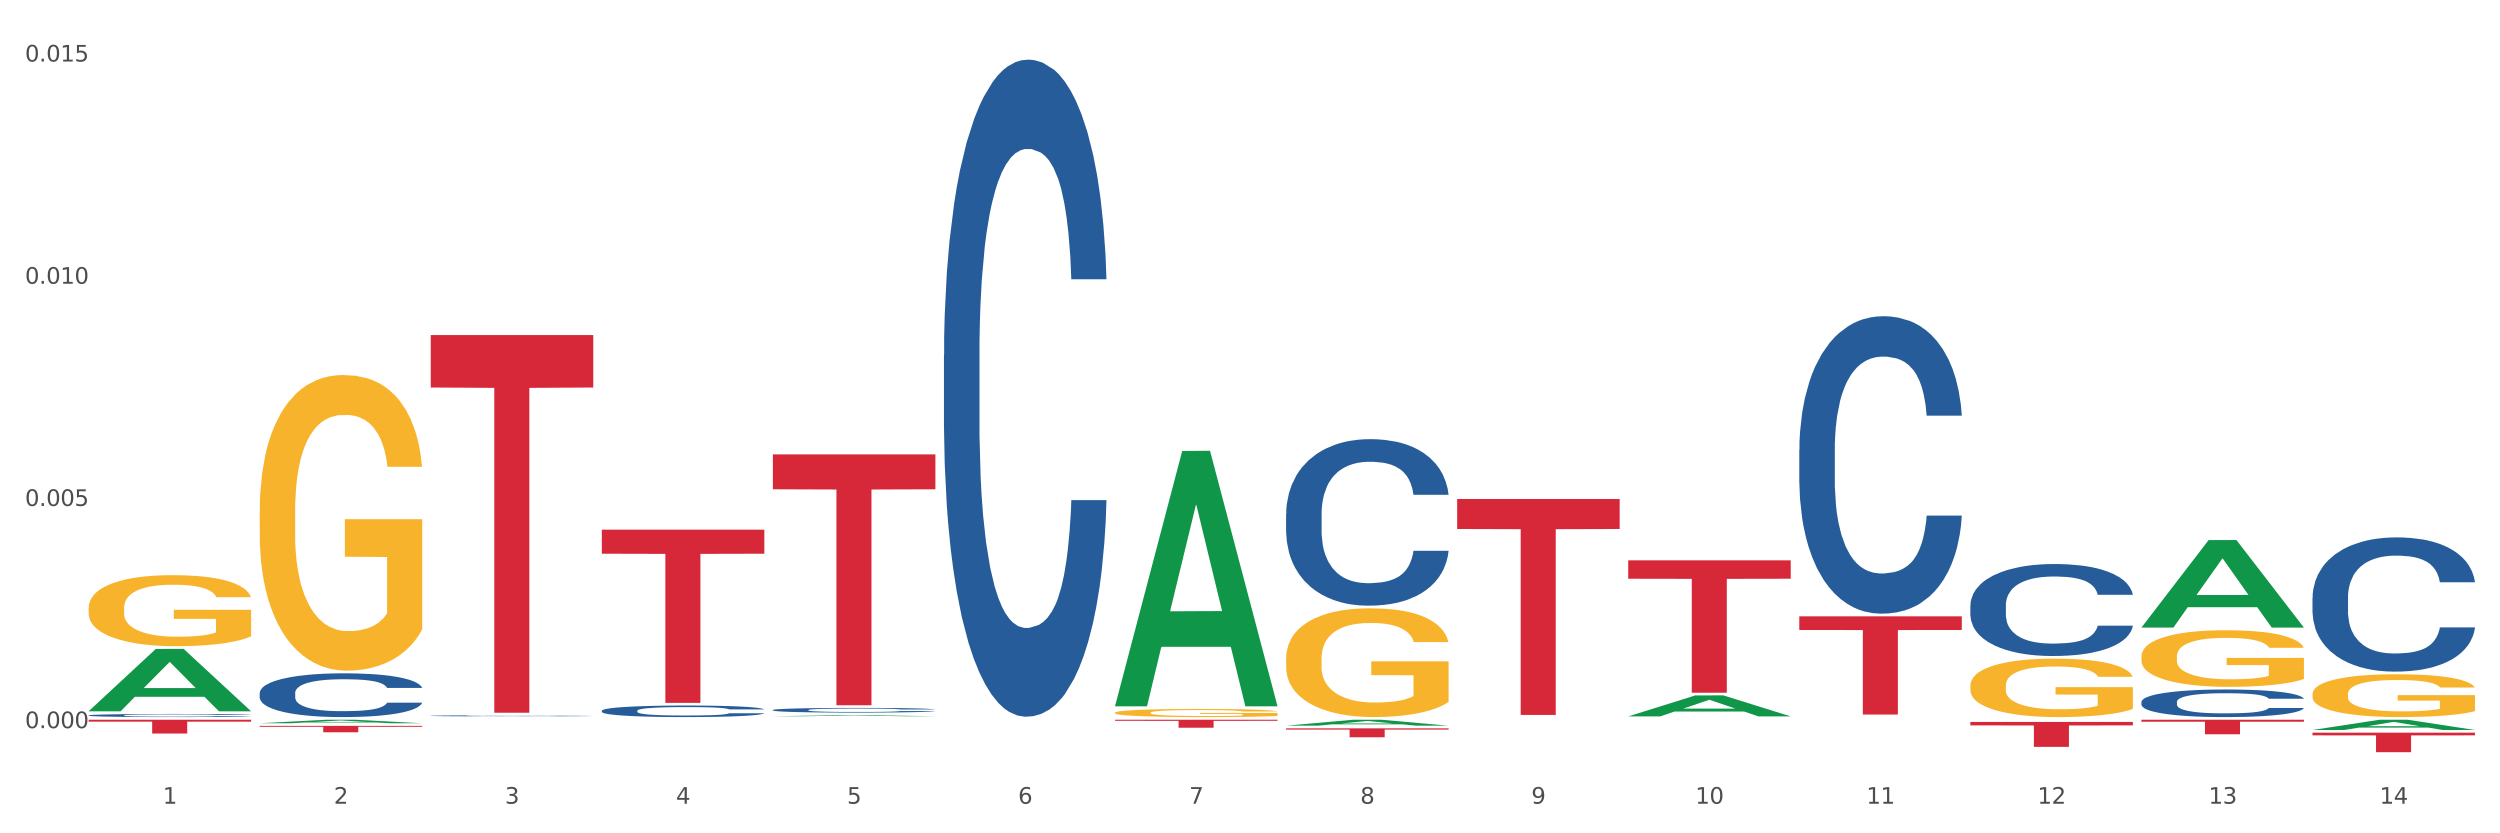 <?xml version="1.0" encoding="utf-8" standalone="no"?>
<!DOCTYPE svg PUBLIC "-//W3C//DTD SVG 1.1//EN"
  "http://www.w3.org/Graphics/SVG/1.1/DTD/svg11.dtd">
<svg xmlns:xlink="http://www.w3.org/1999/xlink" width="1080pt" height="360pt" viewBox="0 0 1080 360" xmlns="http://www.w3.org/2000/svg" version="1.1">
 <rect x="0" y="0" width="1080" height="360" fill="#333333" stroke="none"/>
 <defs>
  <style type="text/css">*{stroke-linejoin: round; stroke-linecap: butt}</style>
 </defs>
 <g id="figure_1">
  <g id="patch_1">
   <path d="M 0 360 
L 1080 360 
L 1080 0 
L 0 0 
z
" style="fill: #ffffff; stroke: #ffffff; stroke-linejoin: miter"/>
  </g>
  <g id="axes_1">
   <g id="matplotlib.axis_1">
    <g id="xtick_1">
     <g id="text_1">
      <!-- 1 -->
      <g style="fill: #4d4d4d" transform="translate(70.332 347.204) scale(0.096 -0.096)">
       <defs>
        <path id="DejaVuSans-31" d="M 794 531 
L 1825 531 
L 1825 4091 
L 703 3866 
L 703 4441 
L 1819 4666 
L 2450 4666 
L 2450 531 
L 3481 531 
L 3481 0 
L 794 0 
L 794 531 
z
" transform="scale(0.016)"/>
       </defs>
       <use xlink:href="#DejaVuSans-31"/>
      </g>
     </g>
    </g>
    <g id="xtick_2">
     <g id="text_2">
      <!-- 2 -->
      <g style="fill: #4d4d4d" transform="translate(144.233 347.204) scale(0.096 -0.096)">
       <defs>
        <path id="DejaVuSans-32" d="M 1228 531 
L 3431 531 
L 3431 0 
L 469 0 
L 469 531 
Q 828 903 1448 1529 
Q 2069 2156 2228 2338 
Q 2531 2678 2651 2914 
Q 2772 3150 2772 3378 
Q 2772 3750 2511 3984 
Q 2250 4219 1831 4219 
Q 1534 4219 1204 4116 
Q 875 4013 500 3803 
L 500 4441 
Q 881 4594 1212 4672 
Q 1544 4750 1819 4750 
Q 2544 4750 2975 4387 
Q 3406 4025 3406 3419 
Q 3406 3131 3298 2873 
Q 3191 2616 2906 2266 
Q 2828 2175 2409 1742 
Q 1991 1309 1228 531 
z
" transform="scale(0.016)"/>
       </defs>
       <use xlink:href="#DejaVuSans-32"/>
      </g>
     </g>
    </g>
    <g id="xtick_3">
     <g id="text_3">
      <!-- 3 -->
      <g style="fill: #4d4d4d" transform="translate(218.134 347.204) scale(0.096 -0.096)">
       <defs>
        <path id="DejaVuSans-33" d="M 2597 2516 
Q 3050 2419 3304 2112 
Q 3559 1806 3559 1356 
Q 3559 666 3084 287 
Q 2609 -91 1734 -91 
Q 1441 -91 1130 -33 
Q 819 25 488 141 
L 488 750 
Q 750 597 1062 519 
Q 1375 441 1716 441 
Q 2309 441 2620 675 
Q 2931 909 2931 1356 
Q 2931 1769 2642 2001 
Q 2353 2234 1838 2234 
L 1294 2234 
L 1294 2753 
L 1863 2753 
Q 2328 2753 2575 2939 
Q 2822 3125 2822 3475 
Q 2822 3834 2567 4026 
Q 2313 4219 1838 4219 
Q 1578 4219 1281 4162 
Q 984 4106 628 3988 
L 628 4550 
Q 988 4650 1302 4700 
Q 1616 4750 1894 4750 
Q 2613 4750 3031 4423 
Q 3450 4097 3450 3541 
Q 3450 3153 3228 2886 
Q 3006 2619 2597 2516 
z
" transform="scale(0.016)"/>
       </defs>
       <use xlink:href="#DejaVuSans-33"/>
      </g>
     </g>
    </g>
    <g id="xtick_4">
     <g id="text_4">
      <!-- 4 -->
      <g style="fill: #4d4d4d" transform="translate(292.034 347.204) scale(0.096 -0.096)">
       <defs>
        <path id="DejaVuSans-34" d="M 2419 4116 
L 825 1625 
L 2419 1625 
L 2419 4116 
z
M 2253 4666 
L 3047 4666 
L 3047 1625 
L 3713 1625 
L 3713 1100 
L 3047 1100 
L 3047 0 
L 2419 0 
L 2419 1100 
L 313 1100 
L 313 1709 
L 2253 4666 
z
" transform="scale(0.016)"/>
       </defs>
       <use xlink:href="#DejaVuSans-34"/>
      </g>
     </g>
    </g>
    <g id="xtick_5">
     <g id="text_5">
      <!-- 5 -->
      <g style="fill: #4d4d4d" transform="translate(365.935 347.204) scale(0.096 -0.096)">
       <defs>
        <path id="DejaVuSans-35" d="M 691 4666 
L 3169 4666 
L 3169 4134 
L 1269 4134 
L 1269 2991 
Q 1406 3038 1543 3061 
Q 1681 3084 1819 3084 
Q 2600 3084 3056 2656 
Q 3513 2228 3513 1497 
Q 3513 744 3044 326 
Q 2575 -91 1722 -91 
Q 1428 -91 1123 -41 
Q 819 9 494 109 
L 494 744 
Q 775 591 1075 516 
Q 1375 441 1709 441 
Q 2250 441 2565 725 
Q 2881 1009 2881 1497 
Q 2881 1984 2565 2268 
Q 2250 2553 1709 2553 
Q 1456 2553 1204 2497 
Q 953 2441 691 2322 
L 691 4666 
z
" transform="scale(0.016)"/>
       </defs>
       <use xlink:href="#DejaVuSans-35"/>
      </g>
     </g>
    </g>
    <g id="xtick_6">
     <g id="text_6">
      <!-- 6 -->
      <g style="fill: #4d4d4d" transform="translate(439.836 347.204) scale(0.096 -0.096)">
       <defs>
        <path id="DejaVuSans-36" d="M 2113 2584 
Q 1688 2584 1439 2293 
Q 1191 2003 1191 1497 
Q 1191 994 1439 701 
Q 1688 409 2113 409 
Q 2538 409 2786 701 
Q 3034 994 3034 1497 
Q 3034 2003 2786 2293 
Q 2538 2584 2113 2584 
z
M 3366 4563 
L 3366 3988 
Q 3128 4100 2886 4159 
Q 2644 4219 2406 4219 
Q 1781 4219 1451 3797 
Q 1122 3375 1075 2522 
Q 1259 2794 1537 2939 
Q 1816 3084 2150 3084 
Q 2853 3084 3261 2657 
Q 3669 2231 3669 1497 
Q 3669 778 3244 343 
Q 2819 -91 2113 -91 
Q 1303 -91 875 529 
Q 447 1150 447 2328 
Q 447 3434 972 4092 
Q 1497 4750 2381 4750 
Q 2619 4750 2861 4703 
Q 3103 4656 3366 4563 
z
" transform="scale(0.016)"/>
       </defs>
       <use xlink:href="#DejaVuSans-36"/>
      </g>
     </g>
    </g>
    <g id="xtick_7">
     <g id="text_7">
      <!-- 7 -->
      <g style="fill: #4d4d4d" transform="translate(513.737 347.204) scale(0.096 -0.096)">
       <defs>
        <path id="DejaVuSans-37" d="M 525 4666 
L 3525 4666 
L 3525 4397 
L 1831 0 
L 1172 0 
L 2766 4134 
L 525 4134 
L 525 4666 
z
" transform="scale(0.016)"/>
       </defs>
       <use xlink:href="#DejaVuSans-37"/>
      </g>
     </g>
    </g>
    <g id="xtick_8">
     <g id="text_8">
      <!-- 8 -->
      <g style="fill: #4d4d4d" transform="translate(587.638 347.204) scale(0.096 -0.096)">
       <defs>
        <path id="DejaVuSans-38" d="M 2034 2216 
Q 1584 2216 1326 1975 
Q 1069 1734 1069 1313 
Q 1069 891 1326 650 
Q 1584 409 2034 409 
Q 2484 409 2743 651 
Q 3003 894 3003 1313 
Q 3003 1734 2745 1975 
Q 2488 2216 2034 2216 
z
M 1403 2484 
Q 997 2584 770 2862 
Q 544 3141 544 3541 
Q 544 4100 942 4425 
Q 1341 4750 2034 4750 
Q 2731 4750 3128 4425 
Q 3525 4100 3525 3541 
Q 3525 3141 3298 2862 
Q 3072 2584 2669 2484 
Q 3125 2378 3379 2068 
Q 3634 1759 3634 1313 
Q 3634 634 3220 271 
Q 2806 -91 2034 -91 
Q 1263 -91 848 271 
Q 434 634 434 1313 
Q 434 1759 690 2068 
Q 947 2378 1403 2484 
z
M 1172 3481 
Q 1172 3119 1398 2916 
Q 1625 2713 2034 2713 
Q 2441 2713 2670 2916 
Q 2900 3119 2900 3481 
Q 2900 3844 2670 4047 
Q 2441 4250 2034 4250 
Q 1625 4250 1398 4047 
Q 1172 3844 1172 3481 
z
" transform="scale(0.016)"/>
       </defs>
       <use xlink:href="#DejaVuSans-38"/>
      </g>
     </g>
    </g>
    <g id="xtick_9">
     <g id="text_9">
      <!-- 9 -->
      <g style="fill: #4d4d4d" transform="translate(661.539 347.204) scale(0.096 -0.096)">
       <defs>
        <path id="DejaVuSans-39" d="M 703 97 
L 703 672 
Q 941 559 1184 500 
Q 1428 441 1663 441 
Q 2288 441 2617 861 
Q 2947 1281 2994 2138 
Q 2813 1869 2534 1725 
Q 2256 1581 1919 1581 
Q 1219 1581 811 2004 
Q 403 2428 403 3163 
Q 403 3881 828 4315 
Q 1253 4750 1959 4750 
Q 2769 4750 3195 4129 
Q 3622 3509 3622 2328 
Q 3622 1225 3098 567 
Q 2575 -91 1691 -91 
Q 1453 -91 1209 -44 
Q 966 3 703 97 
z
M 1959 2075 
Q 2384 2075 2632 2365 
Q 2881 2656 2881 3163 
Q 2881 3666 2632 3958 
Q 2384 4250 1959 4250 
Q 1534 4250 1286 3958 
Q 1038 3666 1038 3163 
Q 1038 2656 1286 2365 
Q 1534 2075 1959 2075 
z
" transform="scale(0.016)"/>
       </defs>
       <use xlink:href="#DejaVuSans-39"/>
      </g>
     </g>
    </g>
    <g id="xtick_10">
     <g id="text_10">
      <!-- 10 -->
      <g style="fill: #4d4d4d" transform="translate(732.386 347.204) scale(0.096 -0.096)">
       <defs>
        <path id="DejaVuSans-30" d="M 2034 4250 
Q 1547 4250 1301 3770 
Q 1056 3291 1056 2328 
Q 1056 1369 1301 889 
Q 1547 409 2034 409 
Q 2525 409 2770 889 
Q 3016 1369 3016 2328 
Q 3016 3291 2770 3770 
Q 2525 4250 2034 4250 
z
M 2034 4750 
Q 2819 4750 3233 4129 
Q 3647 3509 3647 2328 
Q 3647 1150 3233 529 
Q 2819 -91 2034 -91 
Q 1250 -91 836 529 
Q 422 1150 422 2328 
Q 422 3509 836 4129 
Q 1250 4750 2034 4750 
z
" transform="scale(0.016)"/>
       </defs>
       <use xlink:href="#DejaVuSans-31"/>
       <use xlink:href="#DejaVuSans-30" transform="translate(63.623 0)"/>
      </g>
     </g>
    </g>
    <g id="xtick_11">
     <g id="text_11">
      <!-- 11 -->
      <g style="fill: #4d4d4d" transform="translate(806.287 347.204) scale(0.096 -0.096)">
       <use xlink:href="#DejaVuSans-31"/>
       <use xlink:href="#DejaVuSans-31" transform="translate(63.623 0)"/>
      </g>
     </g>
    </g>
    <g id="xtick_12">
     <g id="text_12">
      <!-- 12 -->
      <g style="fill: #4d4d4d" transform="translate(880.187 347.204) scale(0.096 -0.096)">
       <use xlink:href="#DejaVuSans-31"/>
       <use xlink:href="#DejaVuSans-32" transform="translate(63.623 0)"/>
      </g>
     </g>
    </g>
    <g id="xtick_13">
     <g id="text_13">
      <!-- 13 -->
      <g style="fill: #4d4d4d" transform="translate(954.088 347.204) scale(0.096 -0.096)">
       <use xlink:href="#DejaVuSans-31"/>
       <use xlink:href="#DejaVuSans-33" transform="translate(63.623 0)"/>
      </g>
     </g>
    </g>
    <g id="xtick_14">
     <g id="text_14">
      <!-- 14 -->
      <g style="fill: #4d4d4d" transform="translate(1027.989 347.204) scale(0.096 -0.096)">
       <use xlink:href="#DejaVuSans-31"/>
       <use xlink:href="#DejaVuSans-34" transform="translate(63.623 0)"/>
      </g>
     </g>
    </g>
    <g id="xtick_15"/>
    <g id="xtick_16"/>
    <g id="xtick_17"/>
    <g id="xtick_18"/>
    <g id="xtick_19"/>
    <g id="xtick_20"/>
    <g id="xtick_21"/>
    <g id="xtick_22"/>
    <g id="xtick_23"/>
    <g id="xtick_24"/>
    <g id="xtick_25"/>
    <g id="xtick_26"/>
    <g id="xtick_27"/>
   </g>
   <g id="matplotlib.axis_2">
    <g id="ytick_1">
     <g id="text_15">
      <!-- 0.000 -->
      <g style="fill: #4d4d4d" transform="translate(10.8 314.564) scale(0.096 -0.096)">
       <defs>
        <path id="DejaVuSans-2e" d="M 684 794 
L 1344 794 
L 1344 0 
L 684 0 
L 684 794 
z
" transform="scale(0.016)"/>
       </defs>
       <use xlink:href="#DejaVuSans-30"/>
       <use xlink:href="#DejaVuSans-2e" transform="translate(63.623 0)"/>
       <use xlink:href="#DejaVuSans-30" transform="translate(95.41 0)"/>
       <use xlink:href="#DejaVuSans-30" transform="translate(159.033 0)"/>
       <use xlink:href="#DejaVuSans-30" transform="translate(222.656 0)"/>
      </g>
     </g>
    </g>
    <g id="ytick_2">
     <g id="text_16">
      <!-- 0.005 -->
      <g style="fill: #4d4d4d" transform="translate(10.8 218.57) scale(0.096 -0.096)">
       <use xlink:href="#DejaVuSans-30"/>
       <use xlink:href="#DejaVuSans-2e" transform="translate(63.623 0)"/>
       <use xlink:href="#DejaVuSans-30" transform="translate(95.41 0)"/>
       <use xlink:href="#DejaVuSans-30" transform="translate(159.033 0)"/>
       <use xlink:href="#DejaVuSans-35" transform="translate(222.656 0)"/>
      </g>
     </g>
    </g>
    <g id="ytick_3">
     <g id="text_17">
      <!-- 0.010 -->
      <g style="fill: #4d4d4d" transform="translate(10.8 122.576) scale(0.096 -0.096)">
       <use xlink:href="#DejaVuSans-30"/>
       <use xlink:href="#DejaVuSans-2e" transform="translate(63.623 0)"/>
       <use xlink:href="#DejaVuSans-30" transform="translate(95.41 0)"/>
       <use xlink:href="#DejaVuSans-31" transform="translate(159.033 0)"/>
       <use xlink:href="#DejaVuSans-30" transform="translate(222.656 0)"/>
      </g>
     </g>
    </g>
    <g id="ytick_4">
     <g id="text_18">
      <!-- 0.015 -->
      <g style="fill: #4d4d4d" transform="translate(10.8 26.581) scale(0.096 -0.096)">
       <use xlink:href="#DejaVuSans-30"/>
       <use xlink:href="#DejaVuSans-2e" transform="translate(63.623 0)"/>
       <use xlink:href="#DejaVuSans-30" transform="translate(95.41 0)"/>
       <use xlink:href="#DejaVuSans-31" transform="translate(159.033 0)"/>
       <use xlink:href="#DejaVuSans-35" transform="translate(222.656 0)"/>
      </g>
     </g>
    </g>
    <g id="ytick_5"/>
    <g id="ytick_6"/>
    <g id="ytick_7"/>
   </g>
   <g id="PolyCollection_1">
    <path d="M 38.283 307.24 
L 38.355 307.215 
L 67.306 280.334 
L 79.321 280.308 
L 108.489 307.291 
L 94.592 307.291 
L 88.296 301.008 
L 58.404 301.008 
L 58.187 301.109 
L 52.107 307.291 
L 38.283 307.291 
L 38.283 307.24 
L 62.167 297.258 
L 84.532 297.233 
L 73.458 286.06 
L 73.314 286.009 
L 73.169 286.085 
L 62.095 297.233 
L 62.167 297.258 
L 38.283 307.24 
z
" clip-path="url(#p82d188e65d)" style="fill: #109648"/>
    <path d="M 186.085 144.735 
L 256.291 144.735 
L 256.291 167.408 
L 228.674 167.561 
L 228.674 307.887 
L 213.535 307.887 
L 213.535 167.561 
L 186.085 167.408 
L 186.085 144.888 
L 186.085 144.735 
z
" clip-path="url(#p82d188e65d)" style="fill: #d62839"/>
    <path d="M 259.986 228.803 
L 330.191 228.803 
L 330.191 239.205 
L 302.575 239.275 
L 302.575 303.651 
L 287.436 303.651 
L 287.436 239.275 
L 259.986 239.205 
L 259.986 228.873 
L 259.986 228.803 
z
" clip-path="url(#p82d188e65d)" style="fill: #d62839"/>
    <path d="M 333.886 196.309 
L 404.092 196.309 
L 404.092 211.368 
L 376.476 211.47 
L 376.476 304.675 
L 361.337 304.675 
L 361.337 211.47 
L 333.886 211.368 
L 333.886 196.41 
L 333.886 196.309 
z
" clip-path="url(#p82d188e65d)" style="fill: #d62839"/>
    <path d="M 481.688 310.917 
L 551.894 310.917 
L 551.894 311.398 
L 524.277 311.402 
L 524.277 314.381 
L 509.138 314.381 
L 509.138 311.402 
L 481.688 311.398 
L 481.688 310.92 
L 481.688 310.917 
z
" clip-path="url(#p82d188e65d)" style="fill: #d62839"/>
    <path d="M 555.589 314.641 
L 625.795 314.641 
L 625.795 315.175 
L 598.178 315.179 
L 598.178 318.487 
L 583.039 318.487 
L 583.039 315.179 
L 555.589 315.175 
L 555.589 314.645 
L 555.589 314.641 
z
" clip-path="url(#p82d188e65d)" style="fill: #d62839"/>
    <path d="M 629.49 215.559 
L 699.696 215.559 
L 699.696 228.523 
L 672.079 228.61 
L 672.079 308.847 
L 656.94 308.847 
L 656.94 228.61 
L 629.49 228.523 
L 629.49 215.646 
L 629.49 215.559 
z
" clip-path="url(#p82d188e65d)" style="fill: #d62839"/>
    <path d="M 703.391 242.071 
L 773.597 242.071 
L 773.597 250.017 
L 745.98 250.071 
L 745.98 299.255 
L 730.841 299.255 
L 730.841 250.071 
L 703.391 250.017 
L 703.391 242.124 
L 703.391 242.071 
z
" clip-path="url(#p82d188e65d)" style="fill: #d62839"/>
    <path d="M 777.292 266.25 
L 847.497 266.25 
L 847.497 272.145 
L 819.881 272.185 
L 819.881 308.674 
L 804.742 308.674 
L 804.742 272.185 
L 777.292 272.145 
L 777.292 266.289 
L 777.292 266.25 
z
" clip-path="url(#p82d188e65d)" style="fill: #d62839"/>
    <path d="M 851.192 311.888 
L 921.398 311.888 
L 921.398 313.383 
L 893.782 313.393 
L 893.782 322.645 
L 878.643 322.645 
L 878.643 313.393 
L 851.192 313.383 
L 851.192 311.898 
L 851.192 311.888 
z
" clip-path="url(#p82d188e65d)" style="fill: #d62839"/>
    <path d="M 925.093 310.917 
L 995.299 310.917 
L 995.299 311.79 
L 967.683 311.796 
L 967.683 317.198 
L 952.543 317.198 
L 952.543 311.796 
L 925.093 311.79 
L 925.093 310.923 
L 925.093 310.917 
z
" clip-path="url(#p82d188e65d)" style="fill: #d62839"/>
    <path d="M 112.184 313.588 
L 182.39 313.588 
L 182.39 313.972 
L 154.773 313.974 
L 154.773 316.347 
L 139.634 316.347 
L 139.634 313.974 
L 112.184 313.972 
L 112.184 313.591 
L 112.184 313.588 
z
" clip-path="url(#p82d188e65d)" style="fill: #d62839"/>
    <path d="M 998.994 316.503 
L 1069.2 316.503 
L 1069.2 317.677 
L 1041.583 317.685 
L 1041.583 324.95 
L 1026.444 324.95 
L 1026.444 317.685 
L 998.994 317.677 
L 998.994 316.511 
L 998.994 316.503 
z
" clip-path="url(#p82d188e65d)" style="fill: #d62839"/>
    <path d="M 38.283 262.655 
L 38.366 262.627 
L 38.366 261.618 
L 38.532 260.749 
L 39.361 258.646 
L 40.604 256.908 
L 41.516 255.983 
L 42.427 255.226 
L 43.505 254.469 
L 44.831 253.684 
L 47.235 252.534 
L 48.727 251.945 
L 50.55 251.329 
L 53.866 250.432 
L 56.27 249.927 
L 58.756 249.506 
L 62.818 249.002 
L 65.47 248.777 
L 68.288 248.609 
L 71.687 248.497 
L 74.256 248.469 
L 79.893 248.553 
L 84.7 248.805 
L 87.021 249.002 
L 90.005 249.338 
L 91.58 249.562 
L 94.149 250.011 
L 96.802 250.6 
L 98.625 251.104 
L 101.36 252.058 
L 103.433 253.011 
L 105.339 254.188 
L 106.334 255.001 
L 107.08 255.758 
L 107.743 256.627 
L 108.406 258.001 
L 93.486 258.001 
L 92.906 257.02 
L 91.994 256.095 
L 90.668 255.198 
L 89.508 254.637 
L 87.518 253.936 
L 85.695 253.487 
L 83.788 253.151 
L 81.467 252.871 
L 79.644 252.73 
L 77.074 252.618 
L 72.018 252.646 
L 68.62 252.871 
L 66.299 253.151 
L 64.807 253.403 
L 63.481 253.684 
L 61.989 254.076 
L 60.248 254.665 
L 59.005 255.198 
L 57.762 255.87 
L 56.767 256.543 
L 55.855 257.328 
L 55.109 258.169 
L 54.529 259.038 
L 54.032 260.104 
L 53.617 261.87 
L 53.617 265.711 
L 53.783 266.58 
L 54.197 267.729 
L 54.695 268.598 
L 55.524 269.636 
L 56.27 270.337 
L 57.679 271.346 
L 59.254 272.187 
L 60.497 272.72 
L 61.74 273.168 
L 63.895 273.785 
L 66.299 274.29 
L 68.371 274.598 
L 71.189 274.878 
L 73.096 274.991 
L 74.754 275.047 
L 78.815 275.047 
L 81.716 274.963 
L 84.949 274.766 
L 87.435 274.514 
L 89.508 274.206 
L 91.828 273.701 
L 93.32 273.224 
L 93.32 267.365 
L 75.085 267.337 
L 75.085 263.44 
L 108.489 263.44 
L 108.489 274.878 
L 107.08 275.467 
L 105.505 276 
L 103.847 276.476 
L 101.36 277.065 
L 98.377 277.626 
L 95.724 278.018 
L 92.906 278.355 
L 89.59 278.663 
L 85.28 278.944 
L 82.628 279.056 
L 79.312 279.14 
L 75.417 279.168 
L 72.018 279.112 
L 68.703 278.972 
L 65.221 278.719 
L 61.823 278.355 
L 59.254 277.99 
L 56.684 277.542 
L 53.949 276.953 
L 51.794 276.392 
L 50.136 275.888 
L 48.312 275.243 
L 46.323 274.402 
L 44.831 273.645 
L 43.505 272.86 
L 42.096 271.851 
L 41.101 270.982 
L 40.107 269.888 
L 39.526 269.075 
L 38.863 267.813 
L 38.366 266.047 
L 38.283 262.655 
z
" clip-path="url(#p82d188e65d)" style="fill: #f7b32b"/>
    <path d="M 998.994 258.208 
L 999.077 258.155 
L 999.077 256.672 
L 999.326 254.66 
L 1000.239 250.952 
L 1001.401 248.146 
L 1003.392 244.862 
L 1004.471 243.485 
L 1005.882 241.95 
L 1008.786 239.461 
L 1012.106 237.342 
L 1014.43 236.177 
L 1016.172 235.436 
L 1020.073 234.112 
L 1022.313 233.529 
L 1024.637 233.053 
L 1026.628 232.735 
L 1029.948 232.364 
L 1032.603 232.205 
L 1035.674 232.152 
L 1038.246 232.205 
L 1041.649 232.417 
L 1046.628 233.053 
L 1048.537 233.423 
L 1051.109 234.059 
L 1053.765 234.906 
L 1055.922 235.753 
L 1058.412 236.971 
L 1060.984 238.56 
L 1063.474 240.573 
L 1065.217 242.426 
L 1066.627 244.386 
L 1067.872 246.769 
L 1068.785 249.364 
L 1069.2 251.535 
L 1054.014 251.535 
L 1053.599 249.576 
L 1052.769 247.457 
L 1051.939 246.027 
L 1051.026 244.862 
L 1049.615 243.538 
L 1048.371 242.691 
L 1046.296 241.685 
L 1044.387 241.049 
L 1042.811 240.679 
L 1040.902 240.361 
L 1036.836 240.043 
L 1033.931 240.043 
L 1032.105 240.149 
L 1029.865 240.414 
L 1027.956 240.784 
L 1025.716 241.42 
L 1023.973 242.108 
L 1022.23 243.009 
L 1021.234 243.644 
L 1019.741 244.809 
L 1018.745 245.763 
L 1017.417 247.404 
L 1016.67 248.569 
L 1015.342 251.588 
L 1014.761 253.812 
L 1014.512 255.348 
L 1014.347 257.043 
L 1014.347 265.304 
L 1014.844 269.011 
L 1015.259 270.6 
L 1015.923 272.4 
L 1017.168 274.731 
L 1018.994 277.008 
L 1020.902 278.65 
L 1022.479 279.656 
L 1023.973 280.397 
L 1025.467 280.98 
L 1027.292 281.509 
L 1028.786 281.827 
L 1031.027 282.145 
L 1033.682 282.304 
L 1035.757 282.304 
L 1039.989 282.039 
L 1041.898 281.774 
L 1043.723 281.403 
L 1045.715 280.821 
L 1047.292 280.185 
L 1048.205 279.709 
L 1049.698 278.702 
L 1050.86 277.643 
L 1051.856 276.425 
L 1052.52 275.366 
L 1053.267 273.777 
L 1053.848 271.977 
L 1054.014 271.024 
L 1069.2 271.024 
L 1068.868 272.93 
L 1068.287 274.784 
L 1067.125 277.273 
L 1066.213 278.702 
L 1064.802 280.45 
L 1063.308 281.933 
L 1061.233 283.575 
L 1059.325 284.793 
L 1057.333 285.852 
L 1055.175 286.805 
L 1051.275 288.129 
L 1049.864 288.5 
L 1046.877 289.135 
L 1044.553 289.506 
L 1041.151 289.877 
L 1037.665 290.088 
L 1034.014 290.141 
L 1030.778 290.036 
L 1027.209 289.718 
L 1024.969 289.4 
L 1022.479 288.923 
L 1019.575 288.182 
L 1016.836 287.282 
L 1014.264 286.223 
L 1011.857 285.004 
L 1009.616 283.628 
L 1006.712 281.35 
L 1004.554 279.126 
L 1002.977 277.061 
L 1001.899 275.313 
L 1000.82 273.089 
L 1000.239 271.553 
L 999.326 267.846 
L 998.994 264.404 
L 998.994 258.208 
z
" clip-path="url(#p82d188e65d)" style="fill: #255c99"/>
    <path d="M 925.093 303.214 
L 925.176 303.203 
L 925.176 302.898 
L 925.425 302.484 
L 926.338 301.722 
L 927.5 301.146 
L 929.492 300.471 
L 930.57 300.188 
L 931.981 299.872 
L 934.886 299.361 
L 938.205 298.925 
L 940.529 298.686 
L 942.271 298.534 
L 946.172 298.262 
L 948.412 298.142 
L 950.736 298.044 
L 952.728 297.979 
L 956.047 297.902 
L 958.702 297.87 
L 961.773 297.859 
L 964.346 297.87 
L 967.748 297.913 
L 972.727 298.044 
L 974.636 298.12 
L 977.208 298.251 
L 979.864 298.425 
L 982.021 298.599 
L 984.511 298.849 
L 987.084 299.176 
L 989.573 299.589 
L 991.316 299.97 
L 992.727 300.373 
L 993.971 300.863 
L 994.884 301.396 
L 995.299 301.842 
L 980.113 301.842 
L 979.698 301.44 
L 978.868 301.004 
L 978.038 300.71 
L 977.125 300.471 
L 975.715 300.199 
L 974.47 300.025 
L 972.395 299.818 
L 970.486 299.687 
L 968.91 299.611 
L 967.001 299.546 
L 962.935 299.48 
L 960.03 299.48 
L 958.205 299.502 
L 955.964 299.557 
L 954.055 299.633 
L 951.815 299.763 
L 950.072 299.905 
L 948.329 300.09 
L 947.333 300.221 
L 945.84 300.46 
L 944.844 300.656 
L 943.516 300.993 
L 942.769 301.233 
L 941.441 301.853 
L 940.861 302.31 
L 940.612 302.626 
L 940.446 302.974 
L 940.446 304.672 
L 940.944 305.434 
L 941.359 305.76 
L 942.022 306.13 
L 943.267 306.609 
L 945.093 307.077 
L 947.002 307.415 
L 948.578 307.621 
L 950.072 307.774 
L 951.566 307.893 
L 953.391 308.002 
L 954.885 308.068 
L 957.126 308.133 
L 959.781 308.165 
L 961.856 308.165 
L 966.088 308.111 
L 967.997 308.057 
L 969.823 307.98 
L 971.814 307.861 
L 973.391 307.73 
L 974.304 307.632 
L 975.798 307.425 
L 976.959 307.208 
L 977.955 306.957 
L 978.619 306.74 
L 979.366 306.413 
L 979.947 306.043 
L 980.113 305.847 
L 995.299 305.847 
L 994.967 306.239 
L 994.386 306.62 
L 993.225 307.132 
L 992.312 307.425 
L 990.901 307.785 
L 989.407 308.089 
L 987.333 308.427 
L 985.424 308.677 
L 983.432 308.895 
L 981.275 309.091 
L 977.374 309.363 
L 975.963 309.439 
L 972.976 309.569 
L 970.652 309.646 
L 967.25 309.722 
L 963.765 309.765 
L 960.113 309.776 
L 956.877 309.754 
L 953.308 309.689 
L 951.068 309.624 
L 948.578 309.526 
L 945.674 309.374 
L 942.935 309.189 
L 940.363 308.971 
L 937.956 308.721 
L 935.715 308.438 
L 932.811 307.97 
L 930.653 307.512 
L 929.077 307.088 
L 927.998 306.729 
L 926.919 306.272 
L 926.338 305.956 
L 925.425 305.194 
L 925.093 304.487 
L 925.093 303.214 
z
" clip-path="url(#p82d188e65d)" style="fill: #255c99"/>
    <path d="M 851.192 261.515 
L 851.275 261.478 
L 851.275 260.462 
L 851.524 259.083 
L 852.437 256.543 
L 853.599 254.62 
L 855.591 252.37 
L 856.67 251.426 
L 858.08 250.374 
L 860.985 248.668 
L 864.304 247.217 
L 866.628 246.419 
L 868.37 245.911 
L 872.271 245.003 
L 874.511 244.604 
L 876.835 244.278 
L 878.827 244.06 
L 882.146 243.806 
L 884.802 243.697 
L 887.872 243.661 
L 890.445 243.697 
L 893.847 243.842 
L 898.826 244.278 
L 900.735 244.532 
L 903.307 244.967 
L 905.963 245.548 
L 908.121 246.128 
L 910.61 246.963 
L 913.183 248.052 
L 915.672 249.431 
L 917.415 250.701 
L 918.826 252.043 
L 920.071 253.676 
L 920.983 255.454 
L 921.398 256.942 
L 906.212 256.942 
L 905.797 255.6 
L 904.967 254.148 
L 904.137 253.168 
L 903.224 252.37 
L 901.814 251.463 
L 900.569 250.882 
L 898.494 250.193 
L 896.586 249.757 
L 895.009 249.503 
L 893.1 249.285 
L 889.034 249.068 
L 886.129 249.068 
L 884.304 249.14 
L 882.063 249.322 
L 880.154 249.576 
L 877.914 250.011 
L 876.171 250.483 
L 874.428 251.1 
L 873.433 251.535 
L 871.939 252.334 
L 870.943 252.987 
L 869.615 254.112 
L 868.868 254.91 
L 867.541 256.978 
L 866.96 258.503 
L 866.711 259.555 
L 866.545 260.716 
L 866.545 266.377 
L 867.043 268.917 
L 867.458 270.006 
L 868.122 271.24 
L 869.366 272.837 
L 871.192 274.397 
L 873.101 275.522 
L 874.677 276.211 
L 876.171 276.719 
L 877.665 277.119 
L 879.491 277.481 
L 880.984 277.699 
L 883.225 277.917 
L 885.88 278.026 
L 887.955 278.026 
L 892.187 277.844 
L 894.096 277.663 
L 895.922 277.409 
L 897.913 277.01 
L 899.49 276.574 
L 900.403 276.248 
L 901.897 275.558 
L 903.058 274.832 
L 904.054 273.998 
L 904.718 273.272 
L 905.465 272.183 
L 906.046 270.95 
L 906.212 270.296 
L 921.398 270.296 
L 921.066 271.603 
L 920.485 272.873 
L 919.324 274.578 
L 918.411 275.558 
L 917 276.756 
L 915.506 277.772 
L 913.432 278.897 
L 911.523 279.731 
L 909.531 280.457 
L 907.374 281.11 
L 903.473 282.018 
L 902.063 282.272 
L 899.075 282.707 
L 896.752 282.961 
L 893.349 283.215 
L 889.864 283.36 
L 886.212 283.396 
L 882.976 283.324 
L 879.408 283.106 
L 877.167 282.888 
L 874.677 282.562 
L 871.773 282.054 
L 869.034 281.437 
L 866.462 280.711 
L 864.055 279.877 
L 861.815 278.933 
L 858.91 277.373 
L 856.752 275.848 
L 855.176 274.433 
L 854.097 273.236 
L 853.018 271.712 
L 852.437 270.659 
L 851.524 268.119 
L 851.192 265.76 
L 851.192 261.515 
z
" clip-path="url(#p82d188e65d)" style="fill: #255c99"/>
    <path d="M 777.292 194.344 
L 777.375 194.226 
L 777.375 190.94 
L 777.624 186.481 
L 778.536 178.266 
L 779.698 172.046 
L 781.69 164.77 
L 782.769 161.719 
L 784.179 158.315 
L 787.084 152.8 
L 790.403 148.105 
L 792.727 145.524 
L 794.47 143.881 
L 798.37 140.947 
L 800.611 139.656 
L 802.934 138.6 
L 804.926 137.896 
L 808.245 137.074 
L 810.901 136.722 
L 813.971 136.605 
L 816.544 136.722 
L 819.946 137.191 
L 824.925 138.6 
L 826.834 139.421 
L 829.407 140.829 
L 832.062 142.707 
L 834.22 144.585 
L 836.709 147.284 
L 839.282 150.805 
L 841.771 155.264 
L 843.514 159.372 
L 844.925 163.714 
L 846.17 168.995 
L 847.082 174.745 
L 847.497 179.557 
L 832.311 179.557 
L 831.896 175.215 
L 831.066 170.52 
L 830.236 167.352 
L 829.324 164.77 
L 827.913 161.836 
L 826.668 159.958 
L 824.593 157.729 
L 822.685 156.32 
L 821.108 155.499 
L 819.199 154.795 
L 815.133 154.091 
L 812.229 154.091 
L 810.403 154.325 
L 808.162 154.912 
L 806.254 155.734 
L 804.013 157.142 
L 802.27 158.667 
L 800.528 160.663 
L 799.532 162.071 
L 798.038 164.653 
L 797.042 166.765 
L 795.714 170.403 
L 794.968 172.985 
L 793.64 179.674 
L 793.059 184.603 
L 792.81 188.006 
L 792.644 191.762 
L 792.644 210.069 
L 793.142 218.284 
L 793.557 221.805 
L 794.221 225.795 
L 795.465 230.958 
L 797.291 236.005 
L 799.2 239.643 
L 800.777 241.873 
L 802.27 243.516 
L 803.764 244.806 
L 805.59 245.98 
L 807.083 246.684 
L 809.324 247.388 
L 811.98 247.74 
L 814.054 247.74 
L 818.286 247.154 
L 820.195 246.567 
L 822.021 245.745 
L 824.012 244.454 
L 825.589 243.046 
L 826.502 241.99 
L 827.996 239.76 
L 829.158 237.413 
L 830.153 234.714 
L 830.817 232.367 
L 831.564 228.846 
L 832.145 224.856 
L 832.311 222.744 
L 847.497 222.744 
L 847.165 226.968 
L 846.585 231.076 
L 845.423 236.592 
L 844.51 239.76 
L 843.099 243.633 
L 841.605 246.919 
L 839.531 250.557 
L 837.622 253.256 
L 835.63 255.603 
L 833.473 257.716 
L 829.573 260.649 
L 828.162 261.471 
L 825.174 262.879 
L 822.851 263.701 
L 819.448 264.522 
L 815.963 264.992 
L 812.312 265.109 
L 809.075 264.874 
L 805.507 264.17 
L 803.266 263.466 
L 800.777 262.41 
L 797.872 260.767 
L 795.134 258.772 
L 792.561 256.425 
L 790.154 253.725 
L 787.914 250.674 
L 785.009 245.628 
L 782.852 240.699 
L 781.275 236.122 
L 780.196 232.249 
L 779.117 227.32 
L 778.536 223.917 
L 777.624 215.702 
L 777.292 208.074 
L 777.292 194.344 
z
" clip-path="url(#p82d188e65d)" style="fill: #255c99"/>
    <path d="M 555.589 222.038 
L 555.672 221.973 
L 555.672 220.133 
L 555.921 217.637 
L 556.834 213.038 
L 557.996 209.556 
L 559.987 205.483 
L 561.066 203.775 
L 562.477 201.87 
L 565.381 198.782 
L 568.701 196.154 
L 571.024 194.709 
L 572.767 193.789 
L 576.667 192.147 
L 578.908 191.424 
L 581.232 190.833 
L 583.223 190.439 
L 586.543 189.979 
L 589.198 189.782 
L 592.269 189.716 
L 594.841 189.782 
L 598.244 190.045 
L 603.223 190.833 
L 605.131 191.293 
L 607.704 192.081 
L 610.36 193.132 
L 612.517 194.183 
L 615.007 195.694 
L 617.579 197.665 
L 620.069 200.162 
L 621.812 202.461 
L 623.222 204.892 
L 624.467 207.848 
L 625.38 211.067 
L 625.795 213.761 
L 610.608 213.761 
L 610.194 211.33 
L 609.364 208.702 
L 608.534 206.928 
L 607.621 205.483 
L 606.21 203.841 
L 604.965 202.79 
L 602.891 201.541 
L 600.982 200.753 
L 599.405 200.293 
L 597.497 199.899 
L 593.43 199.505 
L 590.526 199.505 
L 588.7 199.636 
L 586.46 199.965 
L 584.551 200.425 
L 582.31 201.213 
L 580.568 202.067 
L 578.825 203.184 
L 577.829 203.972 
L 576.335 205.417 
L 575.34 206.6 
L 574.012 208.636 
L 573.265 210.082 
L 571.937 213.826 
L 571.356 216.586 
L 571.107 218.491 
L 570.941 220.593 
L 570.941 230.841 
L 571.439 235.44 
L 571.854 237.411 
L 572.518 239.645 
L 573.763 242.535 
L 575.589 245.36 
L 577.497 247.397 
L 579.074 248.645 
L 580.568 249.565 
L 582.061 250.287 
L 583.887 250.944 
L 585.381 251.338 
L 587.621 251.733 
L 590.277 251.93 
L 592.352 251.93 
L 596.584 251.601 
L 598.493 251.273 
L 600.318 250.813 
L 602.31 250.09 
L 603.887 249.302 
L 604.799 248.711 
L 606.293 247.462 
L 607.455 246.148 
L 608.451 244.637 
L 609.115 243.324 
L 609.862 241.353 
L 610.443 239.119 
L 610.608 237.937 
L 625.795 237.937 
L 625.463 240.302 
L 624.882 242.601 
L 623.72 245.689 
L 622.807 247.462 
L 621.397 249.63 
L 619.903 251.47 
L 617.828 253.506 
L 615.92 255.017 
L 613.928 256.331 
L 611.77 257.514 
L 607.87 259.156 
L 606.459 259.616 
L 603.472 260.404 
L 601.148 260.864 
L 597.746 261.324 
L 594.26 261.587 
L 590.609 261.653 
L 587.373 261.521 
L 583.804 261.127 
L 581.564 260.733 
L 579.074 260.142 
L 576.169 259.222 
L 573.431 258.105 
L 570.858 256.791 
L 568.452 255.28 
L 566.211 253.572 
L 563.307 250.747 
L 561.149 247.988 
L 559.572 245.426 
L 558.494 243.258 
L 557.415 240.499 
L 556.834 238.593 
L 555.921 233.995 
L 555.589 229.725 
L 555.589 222.038 
z
" clip-path="url(#p82d188e65d)" style="fill: #255c99"/>
    <path d="M 407.787 153.309 
L 407.87 153.049 
L 407.87 145.79 
L 408.119 135.939 
L 409.032 117.792 
L 410.194 104.052 
L 412.186 87.979 
L 413.264 81.238 
L 414.675 73.72 
L 417.58 61.535 
L 420.899 51.166 
L 423.223 45.462 
L 424.965 41.833 
L 428.866 35.352 
L 431.106 32.5 
L 433.43 30.167 
L 435.422 28.611 
L 438.741 26.796 
L 441.396 26.019 
L 444.467 25.759 
L 447.039 26.019 
L 450.442 27.056 
L 455.421 30.167 
L 457.33 31.981 
L 459.902 35.092 
L 462.558 39.24 
L 464.715 43.388 
L 467.205 49.351 
L 469.778 57.128 
L 472.267 66.98 
L 474.01 76.053 
L 475.421 85.645 
L 476.665 97.311 
L 477.578 110.015 
L 477.993 120.644 
L 462.807 120.644 
L 462.392 111.052 
L 461.562 100.682 
L 460.732 93.682 
L 459.819 87.979 
L 458.409 81.497 
L 457.164 77.349 
L 455.089 72.424 
L 453.18 69.313 
L 451.604 67.498 
L 449.695 65.943 
L 445.629 64.387 
L 442.724 64.387 
L 440.899 64.906 
L 438.658 66.202 
L 436.749 68.017 
L 434.509 71.128 
L 432.766 74.498 
L 431.023 78.905 
L 430.027 82.016 
L 428.534 87.719 
L 427.538 92.386 
L 426.21 100.422 
L 425.463 106.126 
L 424.135 120.903 
L 423.555 131.791 
L 423.306 139.309 
L 423.14 147.605 
L 423.14 188.048 
L 423.638 206.195 
L 424.052 213.972 
L 424.716 222.787 
L 425.961 234.193 
L 427.787 245.341 
L 429.695 253.378 
L 431.272 258.303 
L 432.766 261.933 
L 434.26 264.785 
L 436.085 267.377 
L 437.579 268.932 
L 439.82 270.488 
L 442.475 271.266 
L 444.55 271.266 
L 448.782 269.969 
L 450.691 268.673 
L 452.517 266.858 
L 454.508 264.007 
L 456.085 260.896 
L 456.998 258.563 
L 458.492 253.637 
L 459.653 248.452 
L 460.649 242.489 
L 461.313 237.304 
L 462.06 229.527 
L 462.641 220.713 
L 462.807 216.046 
L 477.993 216.046 
L 477.661 225.379 
L 477.08 234.453 
L 475.918 246.637 
L 475.006 253.637 
L 473.595 262.192 
L 472.101 269.451 
L 470.027 277.488 
L 468.118 283.45 
L 466.126 288.635 
L 463.969 293.302 
L 460.068 299.783 
L 458.657 301.597 
L 455.67 304.708 
L 453.346 306.523 
L 449.944 308.338 
L 446.459 309.375 
L 442.807 309.634 
L 439.571 309.116 
L 436.002 307.56 
L 433.762 306.005 
L 431.272 303.671 
L 428.368 300.042 
L 425.629 295.635 
L 423.057 290.45 
L 420.65 284.487 
L 418.409 277.747 
L 415.505 266.599 
L 413.347 255.711 
L 411.771 245.6 
L 410.692 237.045 
L 409.613 226.157 
L 409.032 218.639 
L 408.119 200.491 
L 407.787 183.64 
L 407.787 153.309 
z
" clip-path="url(#p82d188e65d)" style="fill: #255c99"/>
    <path d="M 333.886 306.726 
L 333.969 306.724 
L 333.969 306.672 
L 334.218 306.602 
L 335.131 306.472 
L 336.293 306.374 
L 338.285 306.26 
L 339.363 306.211 
L 340.774 306.158 
L 343.679 306.071 
L 346.998 305.997 
L 349.322 305.956 
L 351.064 305.93 
L 354.965 305.884 
L 357.205 305.863 
L 359.529 305.847 
L 361.521 305.836 
L 364.84 305.823 
L 367.496 305.817 
L 370.566 305.815 
L 373.139 305.817 
L 376.541 305.824 
L 381.52 305.847 
L 383.429 305.86 
L 386.001 305.882 
L 388.657 305.911 
L 390.815 305.941 
L 393.304 305.984 
L 395.877 306.039 
L 398.366 306.11 
L 400.109 306.174 
L 401.52 306.243 
L 402.764 306.326 
L 403.677 306.417 
L 404.092 306.493 
L 388.906 306.493 
L 388.491 306.424 
L 387.661 306.35 
L 386.831 306.3 
L 385.918 306.26 
L 384.508 306.213 
L 383.263 306.184 
L 381.188 306.148 
L 379.28 306.126 
L 377.703 306.113 
L 375.794 306.102 
L 371.728 306.091 
L 368.823 306.091 
L 366.998 306.095 
L 364.757 306.104 
L 362.848 306.117 
L 360.608 306.139 
L 358.865 306.163 
L 357.122 306.195 
L 356.127 306.217 
L 354.633 306.258 
L 353.637 306.291 
L 352.309 306.348 
L 351.562 306.389 
L 350.235 306.495 
L 349.654 306.572 
L 349.405 306.626 
L 349.239 306.685 
L 349.239 306.974 
L 349.737 307.104 
L 350.152 307.159 
L 350.816 307.222 
L 352.06 307.304 
L 353.886 307.384 
L 355.795 307.441 
L 357.371 307.476 
L 358.865 307.502 
L 360.359 307.522 
L 362.185 307.541 
L 363.678 307.552 
L 365.919 307.563 
L 368.574 307.569 
L 370.649 307.569 
L 374.881 307.559 
L 376.79 307.55 
L 378.616 307.537 
L 380.607 307.517 
L 382.184 307.495 
L 383.097 307.478 
L 384.591 307.443 
L 385.752 307.406 
L 386.748 307.363 
L 387.412 307.326 
L 388.159 307.271 
L 388.74 307.208 
L 388.906 307.174 
L 404.092 307.174 
L 403.76 307.241 
L 403.179 307.306 
L 402.018 307.393 
L 401.105 307.443 
L 399.694 307.504 
L 398.2 307.556 
L 396.126 307.613 
L 394.217 307.656 
L 392.225 307.693 
L 390.068 307.726 
L 386.167 307.772 
L 384.757 307.785 
L 381.769 307.808 
L 379.446 307.82 
L 376.043 307.833 
L 372.558 307.841 
L 368.906 307.843 
L 365.67 307.839 
L 362.102 307.828 
L 359.861 307.817 
L 357.371 307.8 
L 354.467 307.774 
L 351.728 307.743 
L 349.156 307.706 
L 346.749 307.663 
L 344.509 307.615 
L 341.604 307.535 
L 339.446 307.458 
L 337.87 307.385 
L 336.791 307.324 
L 335.712 307.246 
L 335.131 307.193 
L 334.218 307.063 
L 333.886 306.943 
L 333.886 306.726 
z
" clip-path="url(#p82d188e65d)" style="fill: #255c99"/>
    <path d="M 259.986 307.031 
L 260.069 307.027 
L 260.069 306.899 
L 260.318 306.727 
L 261.23 306.408 
L 262.392 306.167 
L 264.384 305.884 
L 265.463 305.766 
L 266.873 305.634 
L 269.778 305.42 
L 273.097 305.238 
L 275.421 305.138 
L 277.164 305.074 
L 281.064 304.96 
L 283.305 304.91 
L 285.628 304.869 
L 287.62 304.842 
L 290.939 304.81 
L 293.595 304.797 
L 296.665 304.792 
L 299.238 304.797 
L 302.64 304.815 
L 307.619 304.869 
L 309.528 304.901 
L 312.101 304.956 
L 314.756 305.029 
L 316.914 305.102 
L 319.403 305.206 
L 321.976 305.343 
L 324.465 305.516 
L 326.208 305.675 
L 327.619 305.843 
L 328.864 306.048 
L 329.776 306.271 
L 330.191 306.458 
L 315.005 306.458 
L 314.59 306.29 
L 313.76 306.107 
L 312.93 305.985 
L 312.018 305.884 
L 310.607 305.771 
L 309.362 305.698 
L 307.287 305.611 
L 305.379 305.557 
L 303.802 305.525 
L 301.893 305.498 
L 297.827 305.47 
L 294.923 305.47 
L 293.097 305.479 
L 290.856 305.502 
L 288.948 305.534 
L 286.707 305.589 
L 284.964 305.648 
L 283.222 305.725 
L 282.226 305.78 
L 280.732 305.88 
L 279.736 305.962 
L 278.408 306.103 
L 277.662 306.203 
L 276.334 306.463 
L 275.753 306.654 
L 275.504 306.786 
L 275.338 306.931 
L 275.338 307.641 
L 275.836 307.96 
L 276.251 308.097 
L 276.915 308.251 
L 278.159 308.452 
L 279.985 308.647 
L 281.894 308.788 
L 283.471 308.875 
L 284.964 308.939 
L 286.458 308.989 
L 288.284 309.034 
L 289.777 309.062 
L 292.018 309.089 
L 294.674 309.103 
L 296.748 309.103 
L 300.98 309.08 
L 302.889 309.057 
L 304.715 309.025 
L 306.706 308.975 
L 308.283 308.92 
L 309.196 308.88 
L 310.69 308.793 
L 311.852 308.702 
L 312.847 308.597 
L 313.511 308.506 
L 314.258 308.37 
L 314.839 308.215 
L 315.005 308.133 
L 330.191 308.133 
L 329.859 308.297 
L 329.279 308.456 
L 328.117 308.67 
L 327.204 308.793 
L 325.793 308.943 
L 324.299 309.071 
L 322.225 309.212 
L 320.316 309.316 
L 318.324 309.408 
L 316.167 309.489 
L 312.267 309.603 
L 310.856 309.635 
L 307.868 309.69 
L 305.545 309.722 
L 302.142 309.753 
L 298.657 309.772 
L 295.006 309.776 
L 291.769 309.767 
L 288.201 309.74 
L 285.96 309.712 
L 283.471 309.672 
L 280.566 309.608 
L 277.827 309.53 
L 275.255 309.439 
L 272.848 309.335 
L 270.608 309.216 
L 267.703 309.021 
L 265.546 308.829 
L 263.969 308.652 
L 262.89 308.502 
L 261.811 308.311 
L 261.23 308.179 
L 260.318 307.86 
L 259.986 307.564 
L 259.986 307.031 
z
" clip-path="url(#p82d188e65d)" style="fill: #255c99"/>
    <path d="M 186.085 309.229 
L 186.168 309.228 
L 186.168 309.217 
L 186.417 309.201 
L 187.33 309.173 
L 188.491 309.151 
L 190.483 309.126 
L 191.562 309.115 
L 192.973 309.103 
L 195.877 309.084 
L 199.196 309.068 
L 201.52 309.059 
L 203.263 309.053 
L 207.163 309.043 
L 209.404 309.039 
L 211.727 309.035 
L 213.719 309.033 
L 217.038 309.03 
L 219.694 309.028 
L 222.764 309.028 
L 225.337 309.028 
L 228.739 309.03 
L 233.718 309.035 
L 235.627 309.038 
L 238.2 309.043 
L 240.855 309.049 
L 243.013 309.056 
L 245.502 309.065 
L 248.075 309.077 
L 250.565 309.093 
L 252.307 309.107 
L 253.718 309.122 
L 254.963 309.141 
L 255.876 309.161 
L 256.291 309.177 
L 241.104 309.177 
L 240.689 309.162 
L 239.859 309.146 
L 239.03 309.135 
L 238.117 309.126 
L 236.706 309.116 
L 235.461 309.109 
L 233.387 309.101 
L 231.478 309.097 
L 229.901 309.094 
L 227.992 309.091 
L 223.926 309.089 
L 221.022 309.089 
L 219.196 309.09 
L 216.955 309.092 
L 215.047 309.094 
L 212.806 309.099 
L 211.063 309.105 
L 209.321 309.112 
L 208.325 309.117 
L 206.831 309.125 
L 205.835 309.133 
L 204.508 309.145 
L 203.761 309.154 
L 202.433 309.178 
L 201.852 309.195 
L 201.603 309.207 
L 201.437 309.22 
L 201.437 309.283 
L 201.935 309.312 
L 202.35 309.324 
L 203.014 309.338 
L 204.259 309.356 
L 206.084 309.373 
L 207.993 309.386 
L 209.57 309.394 
L 211.063 309.399 
L 212.557 309.404 
L 214.383 309.408 
L 215.877 309.41 
L 218.117 309.413 
L 220.773 309.414 
L 222.847 309.414 
L 227.08 309.412 
L 228.988 309.41 
L 230.814 309.407 
L 232.806 309.403 
L 234.382 309.398 
L 235.295 309.394 
L 236.789 309.386 
L 237.951 309.378 
L 238.947 309.369 
L 239.61 309.361 
L 240.357 309.348 
L 240.938 309.335 
L 241.104 309.327 
L 256.291 309.327 
L 255.959 309.342 
L 255.378 309.356 
L 254.216 309.375 
L 253.303 309.386 
L 251.892 309.4 
L 250.399 309.411 
L 248.324 309.424 
L 246.415 309.433 
L 244.424 309.441 
L 242.266 309.449 
L 238.366 309.459 
L 236.955 309.462 
L 233.967 309.467 
L 231.644 309.469 
L 228.241 309.472 
L 224.756 309.474 
L 221.105 309.474 
L 217.868 309.474 
L 214.3 309.471 
L 212.059 309.469 
L 209.57 309.465 
L 206.665 309.459 
L 203.927 309.452 
L 201.354 309.444 
L 198.947 309.435 
L 196.707 309.424 
L 193.802 309.407 
L 191.645 309.39 
L 190.068 309.374 
L 188.989 309.36 
L 187.91 309.343 
L 187.33 309.331 
L 186.417 309.303 
L 186.085 309.276 
L 186.085 309.229 
z
" clip-path="url(#p82d188e65d)" style="fill: #255c99"/>
    <path d="M 112.184 299.367 
L 112.267 299.35 
L 112.267 298.867 
L 112.516 298.211 
L 113.429 297.002 
L 114.59 296.087 
L 116.582 295.017 
L 117.661 294.568 
L 119.072 294.068 
L 121.976 293.256 
L 125.296 292.566 
L 127.619 292.186 
L 129.362 291.944 
L 133.262 291.513 
L 135.503 291.323 
L 137.826 291.168 
L 139.818 291.064 
L 143.137 290.943 
L 145.793 290.891 
L 148.863 290.874 
L 151.436 290.891 
L 154.838 290.96 
L 159.818 291.168 
L 161.726 291.288 
L 164.299 291.496 
L 166.954 291.772 
L 169.112 292.048 
L 171.602 292.445 
L 174.174 292.963 
L 176.664 293.619 
L 178.406 294.223 
L 179.817 294.862 
L 181.062 295.638 
L 181.975 296.484 
L 182.39 297.192 
L 167.203 297.192 
L 166.788 296.553 
L 165.959 295.863 
L 165.129 295.397 
L 164.216 295.017 
L 162.805 294.585 
L 161.56 294.309 
L 159.486 293.981 
L 157.577 293.774 
L 156 293.653 
L 154.092 293.55 
L 150.025 293.446 
L 147.121 293.446 
L 145.295 293.481 
L 143.055 293.567 
L 141.146 293.688 
L 138.905 293.895 
L 137.163 294.119 
L 135.42 294.413 
L 134.424 294.62 
L 132.93 295 
L 131.934 295.31 
L 130.607 295.846 
L 129.86 296.225 
L 128.532 297.209 
L 127.951 297.934 
L 127.702 298.435 
L 127.536 298.987 
L 127.536 301.68 
L 128.034 302.889 
L 128.449 303.406 
L 129.113 303.993 
L 130.358 304.753 
L 132.183 305.495 
L 134.092 306.03 
L 135.669 306.358 
L 137.163 306.6 
L 138.656 306.79 
L 140.482 306.962 
L 141.976 307.066 
L 144.216 307.17 
L 146.872 307.221 
L 148.946 307.221 
L 153.179 307.135 
L 155.087 307.049 
L 156.913 306.928 
L 158.905 306.738 
L 160.481 306.531 
L 161.394 306.376 
L 162.888 306.048 
L 164.05 305.702 
L 165.046 305.305 
L 165.71 304.96 
L 166.456 304.442 
L 167.037 303.855 
L 167.203 303.545 
L 182.39 303.545 
L 182.058 304.166 
L 181.477 304.77 
L 180.315 305.582 
L 179.402 306.048 
L 177.991 306.617 
L 176.498 307.101 
L 174.423 307.636 
L 172.514 308.033 
L 170.523 308.378 
L 168.365 308.689 
L 164.465 309.12 
L 163.054 309.241 
L 160.067 309.448 
L 157.743 309.569 
L 154.341 309.69 
L 150.855 309.759 
L 147.204 309.776 
L 143.967 309.742 
L 140.399 309.638 
L 138.158 309.535 
L 135.669 309.379 
L 132.764 309.138 
L 130.026 308.844 
L 127.453 308.499 
L 125.047 308.102 
L 122.806 307.653 
L 119.902 306.911 
L 117.744 306.186 
L 116.167 305.512 
L 115.088 304.943 
L 114.01 304.218 
L 113.429 303.717 
L 112.516 302.509 
L 112.184 301.387 
L 112.184 299.367 
z
" clip-path="url(#p82d188e65d)" style="fill: #255c99"/>
    <path d="M 38.283 310.917 
L 108.489 310.917 
L 108.489 311.747 
L 80.872 311.753 
L 80.872 316.893 
L 65.733 316.893 
L 65.733 311.753 
L 38.283 311.747 
L 38.283 310.922 
L 38.283 310.917 
z
" clip-path="url(#p82d188e65d)" style="fill: #d62839"/>
    <path d="M 38.283 309.036 
L 38.366 309.034 
L 38.366 309 
L 38.615 308.953 
L 39.528 308.867 
L 40.69 308.802 
L 42.681 308.726 
L 43.76 308.694 
L 45.171 308.659 
L 48.075 308.601 
L 51.395 308.552 
L 53.718 308.525 
L 55.461 308.507 
L 59.361 308.477 
L 61.602 308.463 
L 63.926 308.452 
L 65.917 308.445 
L 69.237 308.436 
L 71.892 308.433 
L 74.963 308.431 
L 77.535 308.433 
L 80.938 308.437 
L 85.917 308.452 
L 87.825 308.461 
L 90.398 308.476 
L 93.053 308.495 
L 95.211 308.515 
L 97.701 308.543 
L 100.273 308.58 
L 102.763 308.627 
L 104.506 308.67 
L 105.916 308.715 
L 107.161 308.77 
L 108.074 308.83 
L 108.489 308.881 
L 93.302 308.881 
L 92.888 308.835 
L 92.058 308.786 
L 91.228 308.753 
L 90.315 308.726 
L 88.904 308.695 
L 87.659 308.676 
L 85.585 308.652 
L 83.676 308.638 
L 82.099 308.629 
L 80.191 308.622 
L 76.124 308.614 
L 73.22 308.614 
L 71.394 308.617 
L 69.154 308.623 
L 67.245 308.632 
L 65.004 308.646 
L 63.262 308.662 
L 61.519 308.683 
L 60.523 308.698 
L 59.029 308.725 
L 58.034 308.747 
L 56.706 308.785 
L 55.959 308.812 
L 54.631 308.882 
L 54.05 308.934 
L 53.801 308.969 
L 53.635 309.009 
L 53.635 309.2 
L 54.133 309.286 
L 54.548 309.323 
L 55.212 309.365 
L 56.457 309.419 
L 58.283 309.472 
L 60.191 309.51 
L 61.768 309.533 
L 63.262 309.55 
L 64.755 309.564 
L 66.581 309.576 
L 68.075 309.583 
L 70.315 309.591 
L 72.971 309.594 
L 75.046 309.594 
L 79.278 309.588 
L 81.187 309.582 
L 83.012 309.574 
L 85.004 309.56 
L 86.581 309.545 
L 87.493 309.534 
L 88.987 309.511 
L 90.149 309.486 
L 91.145 309.458 
L 91.809 309.434 
L 92.556 309.397 
L 93.136 309.355 
L 93.302 309.333 
L 108.489 309.333 
L 108.157 309.377 
L 107.576 309.42 
L 106.414 309.478 
L 105.501 309.511 
L 104.091 309.551 
L 102.597 309.586 
L 100.522 309.624 
L 98.614 309.652 
L 96.622 309.677 
L 94.464 309.699 
L 90.564 309.73 
L 89.153 309.738 
L 86.166 309.753 
L 83.842 309.761 
L 80.44 309.77 
L 76.954 309.775 
L 73.303 309.776 
L 70.066 309.774 
L 66.498 309.766 
L 64.257 309.759 
L 61.768 309.748 
L 58.863 309.731 
L 56.125 309.71 
L 53.552 309.685 
L 51.146 309.657 
L 48.905 309.625 
L 46.001 309.572 
L 43.843 309.521 
L 42.266 309.473 
L 41.187 309.432 
L 40.109 309.381 
L 39.528 309.345 
L 38.615 309.259 
L 38.283 309.179 
L 38.283 309.036 
z
" clip-path="url(#p82d188e65d)" style="fill: #255c99"/>
    <path d="M 851.192 296.2 
L 851.275 296.177 
L 851.275 295.347 
L 851.441 294.633 
L 852.27 292.904 
L 853.513 291.475 
L 854.425 290.714 
L 855.337 290.092 
L 856.414 289.47 
L 857.741 288.824 
L 860.144 287.879 
L 861.636 287.395 
L 863.46 286.888 
L 866.775 286.151 
L 869.179 285.736 
L 871.666 285.39 
L 875.727 284.975 
L 878.38 284.791 
L 881.198 284.652 
L 884.596 284.56 
L 887.166 284.537 
L 892.802 284.606 
L 897.61 284.814 
L 899.93 284.975 
L 902.914 285.252 
L 904.489 285.436 
L 907.059 285.805 
L 909.711 286.289 
L 911.535 286.704 
L 914.27 287.487 
L 916.342 288.271 
L 918.249 289.239 
L 919.243 289.908 
L 919.989 290.53 
L 920.652 291.244 
L 921.315 292.374 
L 906.396 292.374 
L 905.815 291.567 
L 904.904 290.807 
L 903.577 290.069 
L 902.417 289.608 
L 900.428 289.032 
L 898.604 288.663 
L 896.698 288.386 
L 894.377 288.156 
L 892.553 288.041 
L 889.984 287.948 
L 884.928 287.971 
L 881.529 288.156 
L 879.208 288.386 
L 877.717 288.594 
L 876.39 288.824 
L 874.898 289.147 
L 873.158 289.631 
L 871.914 290.069 
L 870.671 290.622 
L 869.676 291.175 
L 868.765 291.821 
L 868.019 292.512 
L 867.438 293.227 
L 866.941 294.103 
L 866.527 295.555 
L 866.527 298.713 
L 866.692 299.427 
L 867.107 300.372 
L 867.604 301.087 
L 868.433 301.939 
L 869.179 302.516 
L 870.588 303.345 
L 872.163 304.037 
L 873.406 304.475 
L 874.65 304.844 
L 876.805 305.351 
L 879.208 305.766 
L 881.281 306.019 
L 884.099 306.25 
L 886.005 306.342 
L 887.663 306.388 
L 891.725 306.388 
L 894.626 306.319 
L 897.858 306.157 
L 900.345 305.95 
L 902.417 305.696 
L 904.738 305.282 
L 906.23 304.89 
L 906.23 300.072 
L 887.995 300.049 
L 887.995 296.846 
L 921.398 296.846 
L 921.398 306.25 
L 919.989 306.734 
L 918.414 307.172 
L 916.757 307.563 
L 914.27 308.048 
L 911.286 308.509 
L 908.634 308.831 
L 905.815 309.108 
L 902.5 309.361 
L 898.19 309.592 
L 895.537 309.684 
L 892.222 309.753 
L 888.326 309.776 
L 884.928 309.73 
L 881.612 309.615 
L 878.131 309.407 
L 874.733 309.108 
L 872.163 308.808 
L 869.594 308.439 
L 866.858 307.955 
L 864.703 307.494 
L 863.045 307.079 
L 861.222 306.549 
L 859.233 305.858 
L 857.741 305.235 
L 856.414 304.59 
L 855.005 303.76 
L 854.011 303.046 
L 853.016 302.147 
L 852.436 301.478 
L 851.773 300.441 
L 851.275 298.989 
L 851.192 296.2 
z
" clip-path="url(#p82d188e65d)" style="fill: #f7b32b"/>
    <path d="M 112.184 312.445 
L 112.256 312.444 
L 141.207 310.918 
L 153.222 310.917 
L 182.39 312.448 
L 168.493 312.448 
L 162.196 312.091 
L 132.305 312.091 
L 132.088 312.097 
L 126.008 312.448 
L 112.184 312.448 
L 112.184 312.445 
L 136.068 311.879 
L 158.433 311.877 
L 147.359 311.243 
L 147.214 311.24 
L 147.07 311.245 
L 135.996 311.877 
L 136.068 311.879 
L 112.184 312.445 
z
" clip-path="url(#p82d188e65d)" style="fill: #109648"/>
    <path d="M 333.886 309.414 
L 333.959 309.413 
L 362.91 308.984 
L 374.924 308.983 
L 404.092 309.414 
L 390.196 309.414 
L 383.899 309.314 
L 354.007 309.314 
L 353.79 309.316 
L 347.71 309.414 
L 333.886 309.414 
L 333.886 309.414 
L 357.771 309.254 
L 380.135 309.254 
L 369.062 309.075 
L 368.917 309.074 
L 368.772 309.076 
L 357.699 309.254 
L 357.771 309.254 
L 333.886 309.414 
z
" clip-path="url(#p82d188e65d)" style="fill: #109648"/>
    <path d="M 481.688 304.923 
L 481.761 304.819 
L 510.711 194.832 
L 522.726 194.729 
L 551.894 305.13 
L 537.998 305.13 
L 531.701 279.421 
L 501.809 279.421 
L 501.592 279.836 
L 495.512 305.13 
L 481.688 305.13 
L 481.688 304.923 
L 505.573 264.079 
L 527.937 263.976 
L 516.863 218.26 
L 516.719 218.053 
L 516.574 218.364 
L 505.5 263.976 
L 505.573 264.079 
L 481.688 304.923 
z
" clip-path="url(#p82d188e65d)" style="fill: #109648"/>
    <path d="M 555.589 313.495 
L 555.661 313.493 
L 584.612 310.919 
L 596.627 310.917 
L 625.795 313.5 
L 611.898 313.5 
L 605.602 312.899 
L 575.71 312.899 
L 575.493 312.908 
L 569.413 313.5 
L 555.589 313.5 
L 555.589 313.495 
L 579.473 312.54 
L 601.838 312.537 
L 590.764 311.467 
L 590.62 311.463 
L 590.475 311.47 
L 579.401 312.537 
L 579.473 312.54 
L 555.589 313.495 
z
" clip-path="url(#p82d188e65d)" style="fill: #109648"/>
    <path d="M 703.391 309.476 
L 703.463 309.468 
L 732.414 300.404 
L 744.429 300.396 
L 773.597 309.493 
L 759.7 309.493 
L 753.403 307.375 
L 723.512 307.375 
L 723.294 307.409 
L 717.215 309.493 
L 703.391 309.493 
L 703.391 309.476 
L 727.275 306.111 
L 749.64 306.102 
L 738.566 302.335 
L 738.421 302.318 
L 738.277 302.343 
L 727.203 306.102 
L 727.275 306.111 
L 703.391 309.476 
z
" clip-path="url(#p82d188e65d)" style="fill: #109648"/>
    <path d="M 925.093 271.055 
L 925.166 271.02 
L 954.117 233.322 
L 966.131 233.287 
L 995.299 271.126 
L 981.403 271.126 
L 975.106 262.315 
L 945.214 262.315 
L 944.997 262.457 
L 938.917 271.126 
L 925.093 271.126 
L 925.093 271.055 
L 948.978 257.056 
L 971.342 257.021 
L 960.269 241.352 
L 960.124 241.281 
L 959.979 241.388 
L 948.905 257.021 
L 948.978 257.056 
L 925.093 271.055 
z
" clip-path="url(#p82d188e65d)" style="fill: #109648"/>
    <path d="M 998.994 315.354 
L 999.067 315.35 
L 1028.017 310.921 
L 1040.032 310.917 
L 1069.2 315.363 
L 1055.304 315.363 
L 1049.007 314.328 
L 1019.115 314.328 
L 1018.898 314.344 
L 1012.818 315.363 
L 998.994 315.363 
L 998.994 315.354 
L 1022.879 313.71 
L 1045.243 313.706 
L 1034.169 311.864 
L 1034.025 311.856 
L 1033.88 311.869 
L 1022.806 313.706 
L 1022.879 313.71 
L 998.994 315.354 
z
" clip-path="url(#p82d188e65d)" style="fill: #109648"/>
    <path d="M 112.184 221.024 
L 112.267 220.907 
L 112.267 216.707 
L 112.433 213.091 
L 113.261 204.342 
L 114.505 197.109 
L 115.416 193.26 
L 116.328 190.11 
L 117.406 186.96 
L 118.732 183.694 
L 121.136 178.911 
L 122.628 176.461 
L 124.451 173.895 
L 127.767 170.162 
L 130.17 168.062 
L 132.657 166.312 
L 136.719 164.212 
L 139.371 163.279 
L 142.189 162.579 
L 145.588 162.113 
L 148.157 161.996 
L 153.793 162.346 
L 158.601 163.396 
L 160.922 164.212 
L 163.906 165.612 
L 165.481 166.546 
L 168.05 168.412 
L 170.703 170.862 
L 172.526 172.962 
L 175.261 176.928 
L 177.334 180.894 
L 179.24 185.794 
L 180.235 189.177 
L 180.981 192.326 
L 181.644 195.943 
L 182.307 201.659 
L 167.387 201.659 
L 166.807 197.576 
L 165.895 193.726 
L 164.569 189.993 
L 163.408 187.66 
L 161.419 184.744 
L 159.596 182.877 
L 157.689 181.477 
L 155.368 180.311 
L 153.545 179.728 
L 150.975 179.261 
L 145.919 179.378 
L 142.521 180.311 
L 140.2 181.477 
L 138.708 182.527 
L 137.382 183.694 
L 135.89 185.327 
L 134.149 187.777 
L 132.906 189.993 
L 131.662 192.793 
L 130.668 195.593 
L 129.756 198.859 
L 129.01 202.359 
L 128.43 205.975 
L 127.933 210.408 
L 127.518 217.757 
L 127.518 233.739 
L 127.684 237.355 
L 128.098 242.138 
L 128.596 245.754 
L 129.424 250.071 
L 130.17 252.987 
L 131.58 257.187 
L 133.154 260.686 
L 134.398 262.903 
L 135.641 264.769 
L 137.796 267.336 
L 140.2 269.435 
L 142.272 270.719 
L 145.09 271.885 
L 146.997 272.352 
L 148.654 272.585 
L 152.716 272.585 
L 155.617 272.235 
L 158.85 271.419 
L 161.336 270.369 
L 163.408 269.085 
L 165.729 266.986 
L 167.221 265.003 
L 167.221 240.622 
L 148.986 240.505 
L 148.986 224.29 
L 182.39 224.29 
L 182.39 271.885 
L 180.981 274.335 
L 179.406 276.551 
L 177.748 278.535 
L 175.261 280.984 
L 172.277 283.317 
L 169.625 284.951 
L 166.807 286.35 
L 163.491 287.634 
L 159.181 288.8 
L 156.529 289.267 
L 153.213 289.617 
L 149.318 289.733 
L 145.919 289.5 
L 142.604 288.917 
L 139.122 287.867 
L 135.724 286.35 
L 133.154 284.834 
L 130.585 282.967 
L 127.85 280.518 
L 125.695 278.185 
L 124.037 276.085 
L 122.213 273.402 
L 120.224 269.902 
L 118.732 266.752 
L 117.406 263.486 
L 115.997 259.286 
L 115.002 255.67 
L 114.007 251.121 
L 113.427 247.738 
L 112.764 242.488 
L 112.267 235.139 
L 112.184 221.024 
z
" clip-path="url(#p82d188e65d)" style="fill: #f7b32b"/>
    <path d="M 481.688 307.891 
L 481.771 307.887 
L 481.771 307.772 
L 481.937 307.673 
L 482.766 307.433 
L 484.009 307.234 
L 484.921 307.129 
L 485.833 307.042 
L 486.91 306.956 
L 488.236 306.866 
L 490.64 306.735 
L 492.132 306.668 
L 493.956 306.597 
L 497.271 306.495 
L 499.675 306.437 
L 502.161 306.389 
L 506.223 306.331 
L 508.875 306.306 
L 511.693 306.287 
L 515.092 306.274 
L 517.661 306.271 
L 523.298 306.28 
L 528.105 306.309 
L 530.426 306.331 
L 533.41 306.37 
L 534.985 306.395 
L 537.554 306.447 
L 540.207 306.514 
L 542.03 306.571 
L 544.766 306.68 
L 546.838 306.789 
L 548.744 306.924 
L 549.739 307.016 
L 550.485 307.103 
L 551.148 307.202 
L 551.811 307.359 
L 536.891 307.359 
L 536.311 307.247 
L 535.399 307.141 
L 534.073 307.039 
L 532.913 306.975 
L 530.923 306.895 
L 529.1 306.844 
L 527.193 306.805 
L 524.873 306.773 
L 523.049 306.757 
L 520.48 306.744 
L 515.423 306.748 
L 512.025 306.773 
L 509.704 306.805 
L 508.212 306.834 
L 506.886 306.866 
L 505.394 306.911 
L 503.653 306.978 
L 502.41 307.039 
L 501.167 307.116 
L 500.172 307.193 
L 499.26 307.282 
L 498.514 307.378 
L 497.934 307.478 
L 497.437 307.599 
L 497.022 307.801 
L 497.022 308.239 
L 497.188 308.339 
L 497.603 308.47 
L 498.1 308.569 
L 498.929 308.688 
L 499.675 308.768 
L 501.084 308.883 
L 502.659 308.979 
L 503.902 309.04 
L 505.145 309.091 
L 507.3 309.162 
L 509.704 309.219 
L 511.776 309.254 
L 514.595 309.286 
L 516.501 309.299 
L 518.159 309.306 
L 522.22 309.306 
L 525.121 309.296 
L 528.354 309.274 
L 530.841 309.245 
L 532.913 309.21 
L 535.234 309.152 
L 536.726 309.097 
L 536.726 308.428 
L 518.49 308.425 
L 518.49 307.98 
L 551.894 307.98 
L 551.894 309.286 
L 550.485 309.354 
L 548.91 309.414 
L 547.252 309.469 
L 544.766 309.536 
L 541.782 309.6 
L 539.129 309.645 
L 536.311 309.683 
L 532.996 309.719 
L 528.685 309.751 
L 526.033 309.763 
L 522.718 309.773 
L 518.822 309.776 
L 515.423 309.77 
L 512.108 309.754 
L 508.627 309.725 
L 505.228 309.683 
L 502.659 309.642 
L 500.089 309.591 
L 497.354 309.523 
L 495.199 309.459 
L 493.541 309.402 
L 491.718 309.328 
L 489.728 309.232 
L 488.236 309.146 
L 486.91 309.056 
L 485.501 308.941 
L 484.506 308.841 
L 483.512 308.717 
L 482.931 308.624 
L 482.268 308.48 
L 481.771 308.278 
L 481.688 307.891 
z
" clip-path="url(#p82d188e65d)" style="fill: #f7b32b"/>
    <path d="M 555.589 284.504 
L 555.672 284.461 
L 555.672 282.917 
L 555.838 281.586 
L 556.667 278.368 
L 557.91 275.708 
L 558.822 274.292 
L 559.733 273.134 
L 560.811 271.975 
L 562.137 270.774 
L 564.541 269.015 
L 566.033 268.114 
L 567.856 267.17 
L 571.172 265.797 
L 573.576 265.024 
L 576.062 264.381 
L 580.124 263.608 
L 582.776 263.265 
L 585.594 263.008 
L 588.993 262.836 
L 591.562 262.793 
L 597.199 262.922 
L 602.006 263.308 
L 604.327 263.608 
L 607.311 264.123 
L 608.886 264.467 
L 611.455 265.153 
L 614.108 266.054 
L 615.931 266.826 
L 618.667 268.285 
L 620.739 269.744 
L 622.645 271.546 
L 623.64 272.79 
L 624.386 273.949 
L 625.049 275.279 
L 625.712 277.382 
L 610.792 277.382 
L 610.212 275.88 
L 609.3 274.464 
L 607.974 273.091 
L 606.814 272.233 
L 604.824 271.16 
L 603.001 270.474 
L 601.094 269.959 
L 598.773 269.53 
L 596.95 269.315 
L 594.38 269.143 
L 589.324 269.186 
L 585.926 269.53 
L 583.605 269.959 
L 582.113 270.345 
L 580.787 270.774 
L 579.295 271.375 
L 577.554 272.276 
L 576.311 273.091 
L 575.068 274.121 
L 574.073 275.15 
L 573.161 276.352 
L 572.415 277.639 
L 571.835 278.969 
L 571.338 280.6 
L 570.923 283.303 
L 570.923 289.181 
L 571.089 290.511 
L 571.503 292.27 
L 572.001 293.6 
L 572.83 295.188 
L 573.576 296.261 
L 574.985 297.805 
L 576.56 299.092 
L 577.803 299.908 
L 579.046 300.594 
L 581.201 301.538 
L 583.605 302.31 
L 585.677 302.782 
L 588.495 303.211 
L 590.402 303.383 
L 592.06 303.469 
L 596.121 303.469 
L 599.022 303.34 
L 602.255 303.04 
L 604.741 302.654 
L 606.814 302.182 
L 609.134 301.409 
L 610.626 300.68 
L 610.626 291.712 
L 592.391 291.67 
L 592.391 285.705 
L 625.795 285.705 
L 625.795 303.211 
L 624.386 304.113 
L 622.811 304.928 
L 621.153 305.657 
L 618.667 306.558 
L 615.683 307.416 
L 613.03 308.017 
L 610.212 308.532 
L 606.896 309.004 
L 602.586 309.433 
L 599.934 309.605 
L 596.618 309.733 
L 592.723 309.776 
L 589.324 309.69 
L 586.009 309.476 
L 582.527 309.09 
L 579.129 308.532 
L 576.56 307.974 
L 573.99 307.288 
L 571.255 306.387 
L 569.1 305.528 
L 567.442 304.756 
L 565.618 303.769 
L 563.629 302.482 
L 562.137 301.324 
L 560.811 300.122 
L 559.402 298.578 
L 558.407 297.247 
L 557.413 295.574 
L 556.832 294.33 
L 556.169 292.399 
L 555.672 289.696 
L 555.589 284.504 
z
" clip-path="url(#p82d188e65d)" style="fill: #f7b32b"/>
    <path d="M 925.093 283.566 
L 925.176 283.544 
L 925.176 282.74 
L 925.342 282.047 
L 926.171 280.373 
L 927.414 278.988 
L 928.326 278.251 
L 929.238 277.648 
L 930.315 277.045 
L 931.641 276.42 
L 934.045 275.505 
L 935.537 275.036 
L 937.361 274.545 
L 940.676 273.83 
L 943.08 273.428 
L 945.567 273.093 
L 949.628 272.691 
L 952.28 272.513 
L 955.099 272.379 
L 958.497 272.289 
L 961.067 272.267 
L 966.703 272.334 
L 971.51 272.535 
L 973.831 272.691 
L 976.815 272.959 
L 978.39 273.138 
L 980.96 273.495 
L 983.612 273.964 
L 985.436 274.366 
L 988.171 275.125 
L 990.243 275.884 
L 992.149 276.822 
L 993.144 277.47 
L 993.89 278.073 
L 994.553 278.765 
L 995.216 279.859 
L 980.296 279.859 
L 979.716 279.078 
L 978.805 278.341 
L 977.478 277.626 
L 976.318 277.179 
L 974.329 276.621 
L 972.505 276.264 
L 970.599 275.996 
L 968.278 275.773 
L 966.454 275.661 
L 963.885 275.572 
L 958.829 275.594 
L 955.43 275.773 
L 953.109 275.996 
L 951.617 276.197 
L 950.291 276.42 
L 948.799 276.733 
L 947.059 277.202 
L 945.815 277.626 
L 944.572 278.162 
L 943.577 278.698 
L 942.665 279.323 
L 941.92 279.993 
L 941.339 280.685 
L 940.842 281.534 
L 940.428 282.941 
L 940.428 286 
L 940.593 286.692 
L 941.008 287.608 
L 941.505 288.3 
L 942.334 289.126 
L 943.08 289.684 
L 944.489 290.488 
L 946.064 291.158 
L 947.307 291.582 
L 948.551 291.94 
L 950.706 292.431 
L 953.109 292.833 
L 955.182 293.078 
L 958 293.302 
L 959.906 293.391 
L 961.564 293.436 
L 965.625 293.436 
L 968.526 293.369 
L 971.759 293.212 
L 974.246 293.011 
L 976.318 292.766 
L 978.639 292.364 
L 980.131 291.984 
L 980.131 287.317 
L 961.895 287.295 
L 961.895 284.191 
L 995.299 284.191 
L 995.299 293.302 
L 993.89 293.771 
L 992.315 294.195 
L 990.657 294.575 
L 988.171 295.043 
L 985.187 295.49 
L 982.534 295.803 
L 979.716 296.071 
L 976.401 296.316 
L 972.091 296.54 
L 969.438 296.629 
L 966.123 296.696 
L 962.227 296.718 
L 958.829 296.674 
L 955.513 296.562 
L 952.032 296.361 
L 948.633 296.071 
L 946.064 295.78 
L 943.494 295.423 
L 940.759 294.954 
L 938.604 294.508 
L 936.946 294.106 
L 935.123 293.592 
L 933.133 292.922 
L 931.641 292.319 
L 930.315 291.694 
L 928.906 290.89 
L 927.912 290.198 
L 926.917 289.327 
L 926.337 288.679 
L 925.674 287.675 
L 925.176 286.268 
L 925.093 283.566 
z
" clip-path="url(#p82d188e65d)" style="fill: #f7b32b"/>
    <path d="M 998.994 299.828 
L 999.077 299.811 
L 999.077 299.203 
L 999.243 298.68 
L 1000.072 297.413 
L 1001.315 296.366 
L 1002.227 295.808 
L 1003.139 295.352 
L 1004.216 294.896 
L 1005.542 294.424 
L 1007.946 293.731 
L 1009.438 293.376 
L 1011.262 293.005 
L 1014.577 292.464 
L 1016.981 292.16 
L 1019.467 291.907 
L 1023.529 291.603 
L 1026.181 291.468 
L 1029 291.367 
L 1032.398 291.299 
L 1034.967 291.282 
L 1040.604 291.333 
L 1045.411 291.485 
L 1047.732 291.603 
L 1050.716 291.806 
L 1052.291 291.941 
L 1054.86 292.211 
L 1057.513 292.566 
L 1059.336 292.87 
L 1062.072 293.444 
L 1064.144 294.018 
L 1066.05 294.728 
L 1067.045 295.217 
L 1067.791 295.673 
L 1068.454 296.197 
L 1069.117 297.025 
L 1054.197 297.025 
L 1053.617 296.433 
L 1052.705 295.876 
L 1051.379 295.336 
L 1050.219 294.998 
L 1048.229 294.576 
L 1046.406 294.305 
L 1044.499 294.103 
L 1042.179 293.934 
L 1040.355 293.849 
L 1037.786 293.782 
L 1032.729 293.799 
L 1029.331 293.934 
L 1027.01 294.103 
L 1025.518 294.255 
L 1024.192 294.424 
L 1022.7 294.66 
L 1020.959 295.015 
L 1019.716 295.336 
L 1018.473 295.741 
L 1017.478 296.146 
L 1016.566 296.619 
L 1015.82 297.126 
L 1015.24 297.649 
L 1014.743 298.291 
L 1014.328 299.355 
L 1014.328 301.669 
L 1014.494 302.193 
L 1014.909 302.885 
L 1015.406 303.409 
L 1016.235 304.034 
L 1016.981 304.456 
L 1018.39 305.064 
L 1019.965 305.571 
L 1021.208 305.892 
L 1022.451 306.162 
L 1024.606 306.533 
L 1027.01 306.837 
L 1029.082 307.023 
L 1031.901 307.192 
L 1033.807 307.26 
L 1035.465 307.293 
L 1039.526 307.293 
L 1042.427 307.243 
L 1045.66 307.125 
L 1048.147 306.973 
L 1050.219 306.787 
L 1052.54 306.483 
L 1054.032 306.196 
L 1054.032 302.666 
L 1035.796 302.649 
L 1035.796 300.301 
L 1069.2 300.301 
L 1069.2 307.192 
L 1067.791 307.547 
L 1066.216 307.868 
L 1064.558 308.155 
L 1062.072 308.51 
L 1059.088 308.847 
L 1056.435 309.084 
L 1053.617 309.286 
L 1050.302 309.472 
L 1045.991 309.641 
L 1043.339 309.709 
L 1040.024 309.759 
L 1036.128 309.776 
L 1032.729 309.742 
L 1029.414 309.658 
L 1025.933 309.506 
L 1022.534 309.286 
L 1019.965 309.067 
L 1017.395 308.797 
L 1014.66 308.442 
L 1012.505 308.104 
L 1010.847 307.8 
L 1009.024 307.412 
L 1007.034 306.905 
L 1005.542 306.449 
L 1004.216 305.976 
L 1002.807 305.368 
L 1001.812 304.844 
L 1000.818 304.186 
L 1000.237 303.696 
L 999.574 302.936 
L 999.077 301.872 
L 998.994 299.828 
z
" clip-path="url(#p82d188e65d)" style="fill: #f7b32b"/>
   </g>
  </g>
 </g>
 <defs>
  <clipPath id="p82d188e65d">
   <rect x="38.283" y="10.8" width="1030.917" height="329.109"/>
  </clipPath>
 </defs>
</svg>
